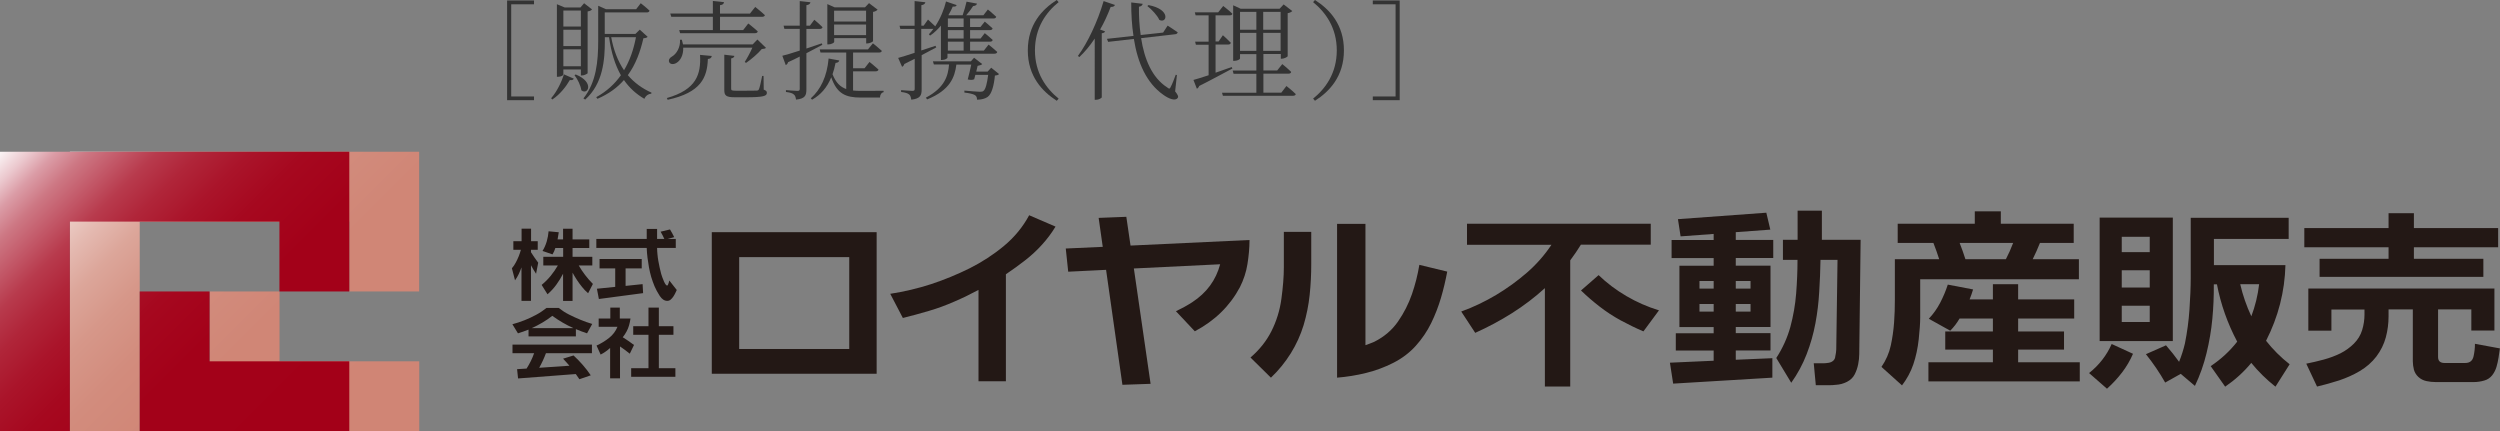 <?xml version="1.0" encoding="UTF-8"?>
<svg id="_レイヤー_2" data-name="レイヤー 2" xmlns="http://www.w3.org/2000/svg" xmlns:xlink="http://www.w3.org/1999/xlink" viewBox="0 0 255.52 44.07">
  <rect x="0" y="0" width="255.52" height="44.07" fill="#808080" stroke="none"/>
  <defs>
    <style>
      .cls-1 {
        fill: url(#linear-gradient);
      }

      .cls-2 {
        fill: #333;
      }

      .cls-3 {
        fill: #231815;
      }

      .cls-4 {
        fill: url(#linear-gradient-2);
      }
    </style>
    <linearGradient id="linear-gradient" x1="8.93" y1="13.72" x2="41.06" y2="45.86" gradientUnits="userSpaceOnUse">
      <stop offset="0" stop-color="#fff"/>
      <stop offset=".03" stop-color="#f8edeb"/>
      <stop offset=".09" stop-color="#edd1cb"/>
      <stop offset=".16" stop-color="#e4b9b0"/>
      <stop offset=".23" stop-color="#dca69a"/>
      <stop offset=".32" stop-color="#d69789"/>
      <stop offset=".43" stop-color="#d28c7d"/>
      <stop offset=".58" stop-color="#d08676"/>
      <stop offset="1" stop-color="#d08575"/>
    </linearGradient>
    <linearGradient id="linear-gradient-2" x1="1.79" y1="13.72" x2="33.92" y2="45.86" gradientUnits="userSpaceOnUse">
      <stop offset="0" stop-color="#fff"/>
      <stop offset="0" stop-color="#fbf5f6"/>
      <stop offset=".05" stop-color="#ebc7cd"/>
      <stop offset=".09" stop-color="#db9ca6"/>
      <stop offset=".14" stop-color="#cd7783"/>
      <stop offset=".2" stop-color="#c25666"/>
      <stop offset=".25" stop-color="#b83b4d"/>
      <stop offset=".32" stop-color="#b02539"/>
      <stop offset=".4" stop-color="#aa142a"/>
      <stop offset=".49" stop-color="#a6081f"/>
      <stop offset=".63" stop-color="#a30119"/>
      <stop offset="1" stop-color="#a30018"/>
    </linearGradient>
  </defs>
  <g id="_レイヤー_1-2" data-name="レイヤー 1">
    <g>
      <g>
        <g>
          <g>
            <path class="cls-3" d="m54.96,24.65v.88h-.69v.25c.23.37.48.72.74,1.07l-.22,1.13c-.19-.28-.36-.57-.52-.87v3.64h-.97v-3.42c-.08.23-.18.46-.28.68-.11.22-.23.44-.38.64l-.32-1.23c.16-.18.29-.38.4-.59.11-.21.21-.42.3-.64.09-.22.16-.44.22-.66h-.77v-.88h.84v-1.28h.97v1.28h.69Zm2.15-.91c-.03.24-.08.49-.12.73h.56v-1.09h.97v1.09h1.71v.88h-1.71v.9h2.02v.88h-1.39c.4.69.88,1.32,1.45,1.89l-.49.95c-.23-.19-.44-.41-.62-.64-.19-.23-.36-.47-.52-.71-.16-.24-.31-.5-.45-.75v2.89h-.97v-2.78c-.2.39-.43.76-.69,1.12-.26.36-.56.68-.9.98l-.6-.96c.34-.28.65-.59.93-.93.27-.34.52-.69.73-1.06h-1.49v-.88h2.03v-.9h-.8c-.07.23-.16.45-.29.65l-1.02-.35c.19-.31.33-.63.43-.97.1-.34.16-.69.19-1.04l1.05.1Z"/>
            <path class="cls-3" d="m69.07,24.42v.92h-1.91c0,.22.02.45.04.67.02.22.05.45.09.67.04.22.08.44.13.66.05.22.1.44.16.66.06.22.16.47.28.76.13.29.24.43.34.43l.07-.08c.06-.14.11-.29.14-.44l.76.97c-.05.12-.11.23-.16.34s-.12.22-.19.33-.16.21-.26.3c-.1.09-.22.14-.36.14-.29,0-.55-.17-.77-.51s-.4-.67-.53-.98c-.13-.31-.24-.63-.34-.95-.09-.32-.17-.65-.23-.98-.06-.33-.11-.66-.15-.99-.04-.33-.07-.66-.08-1h-5.15v-.92h5.15v-1.02h1.06v1.02h.74c-.11-.25-.24-.5-.38-.74l.96-.23c.16.26.3.52.43.79l-.68.18h.84Zm-3.48,2.05v.96h-1.65v1.79l1.74-.18.05.92-4.52.6-.2-1.05,1.87-.19v-1.89h-1.6v-.96h4.31Z"/>
            <path class="cls-3" d="m57.1,31.47c.33.26.68.49,1.06.68.38.19.76.37,1.16.53.39.16.79.31,1.21.43l-.53.96c-.39-.13-.77-.27-1.14-.43v.74h-4.84v-.69c-.36.14-.72.27-1.08.38l-.57-.93c.42-.11.83-.25,1.24-.41.4-.16.8-.34,1.18-.55.38-.2.73-.44,1.07-.71h1.27Zm3.4,3.75v.88h-4.7c-.19.51-.42,1.01-.69,1.49l3.09-.21c-.21-.25-.43-.48-.65-.72l1.07-.33c.67.62,1.26,1.29,1.76,2.03l-1.16.4c-.12-.18-.24-.35-.37-.53l-5.9.45-.1-.95.97-.06c.32-.5.58-1.02.77-1.57h-2.21v-.88h8.1Zm-1.89-1.68c-.77-.35-1.49-.77-2.16-1.26-.32.25-.65.48-1.01.69-.35.21-.72.4-1.1.57h4.27Z"/>
            <path class="cls-3" d="m63.35,31.44v1.12h1.09c-.03.23-.08.45-.14.68-.06.22-.15.44-.26.64-.11.21-.24.4-.39.59.4.25.79.51,1.15.79l-.43.89c-.32-.26-.66-.51-1-.74v3.26h-1.01v-3.11c-.29.27-.61.5-.97.68l-.42-.92c.46-.21.89-.47,1.28-.78.39-.31.68-.69.86-1.14h-1.92v-.84h1.19v-1.12h.97Zm5.48,1.9v.88h-1.49v3.41h1.69v.88h-4.52v-.88h1.77v-3.41h-1.56v-.88h1.56v-1.9h1.06v1.9h1.49Z"/>
          </g>
          <g>
            <path class="cls-3" d="m89.6,23.73v14.47h-16.85v-14.47h16.85Zm-2.8,11.94v-9.39h-11.25v9.39h11.25Z"/>
            <path class="cls-3" d="m107.89,23.15c-.4.66-.86,1.28-1.39,1.86-.53.59-1.11,1.12-1.74,1.61-.63.49-1.28.96-1.95,1.41v10.94h-2.8v-9.34c-.8.43-1.62.83-2.46,1.19-.84.37-1.7.69-2.59.95-.89.26-1.78.51-2.68.73l-1.29-2.47c1.43-.22,2.82-.55,4.18-.99,1.36-.45,2.67-.99,3.94-1.62,1.27-.64,2.44-1.4,3.51-2.29,1.07-.89,1.93-1.94,2.57-3.13l2.69,1.16Z"/>
            <path class="cls-3" d="m127.71,24.52c0,.83-.08,1.65-.21,2.47-.13.82-.39,1.61-.78,2.38-1.03,1.92-2.56,3.41-4.6,4.49l-1.93-2.05c.57-.27,1.12-.57,1.65-.91,1.49-.97,2.44-2.27,2.87-3.89l-8.82.43,1.71,11.79-2.88.1-1.67-11.75-3.87.19-.25-2.37,3.78-.17-.42-2.96,2.83-.11.43,2.94,12.16-.57Z"/>
            <path class="cls-3" d="m134.02,23.69v3.35c0,1-.05,2.03-.16,3.09-.11,1.06-.32,2.09-.62,3.1-.31,1.01-.74,1.96-1.31,2.88-.57.91-1.24,1.74-2.03,2.49l-2.09-2.06c.91-.78,1.63-1.68,2.14-2.69s.86-2.12,1.02-3.31c.16-1.18.25-2.26.25-3.22v-3.62h2.8Zm5.54-.81v12.4c.3-.1.6-.22.89-.34,1.02-.51,1.83-1.2,2.44-2.08.61-.88,1.08-1.81,1.42-2.79.34-.98.59-1.98.76-3l2.85.69c-.17.9-.38,1.8-.64,2.68-.26.88-.59,1.74-1,2.58-.41.84-.94,1.62-1.58,2.33-.64.71-1.41,1.29-2.3,1.74s-1.81.79-2.78,1.03c-.97.24-1.96.4-2.96.48v-15.72h2.9Z"/>
            <path class="cls-3" d="m168.72,22.86v2.15h-7.14c-.34.55-.7,1.08-1.09,1.6v12.9h-2.59v-10.06c-1.03.94-2.15,1.79-3.35,2.55-1.2.76-2.46,1.43-3.77,2.02l-1.43-2.18c1.25-.45,2.43-1.02,3.56-1.69,1.12-.67,2.17-1.43,3.15-2.28s1.81-1.8,2.51-2.85h-8.63v-2.15h18.78Zm.84,8.86l-1.59,2.15c-.8-.34-1.57-.72-2.33-1.13-.75-.41-1.47-.88-2.14-1.4-.67-.52-1.31-1.07-1.91-1.65l1.8-1.57c.85.82,1.8,1.53,2.84,2.14,1.04.61,2.15,1.1,3.33,1.46Z"/>
            <path class="cls-3" d="m180.53,21.73l.41,1.74-3.53.26v.79h3.83v1.85h-3.83v.78h3.55v6.27h-3.55v.63h3.55v1.77h-3.55v.95l3.74-.16v1.99l-10.14.61-.33-2.14,4.47-.2v-1.04h-3.87v-1.77h3.87v-.63h-3.5v-6.27h3.5v-.78h-4.3v-1.85h4.3v-.62l-3.38.25-.27-1.76,9.04-.66Zm-5.38,6.99h-1.45v.78h1.45v-.78Zm-1.45,2.35v.78h1.45v-.78h-1.45Zm5.22-1.57v-.78h-1.51v.78h1.51Zm0,2.35v-.78h-1.51v.78h1.51Zm11.25-7.34l-.14,11.67c0,.34-.04.69-.11,1.05-.07.36-.19.71-.36,1.04-.17.33-.44.58-.79.76-.36.18-.73.28-1.12.3-.24.03-.46.04-.65.04h-1.41l-.21-2.24h1.02c.13,0,.3-.02.5-.05.2-.03.36-.11.48-.22.12-.11.19-.26.2-.43.06-.25.09-.49.1-.7l.13-9.17h-1.74c-.02,1.08-.06,2.17-.13,3.25-.06,1.09-.19,2.17-.39,3.24-.2,1.07-.5,2.13-.9,3.16-.4,1.03-.92,2-1.57,2.91l-1.53-2.53c.65-1,1.13-2.06,1.44-3.18.3-1.12.5-2.25.59-3.4.09-1.15.14-2.3.14-3.45h-1.49v-2.05h1.5v-2.98h2.48v2.98h3.98Z"/>
            <path class="cls-3" d="m204.5,21.6v1.27h7.45v1.96h-3.45c-.22.56-.47,1.11-.74,1.66h4.72v2.05h-16.22v3.91c0,.55-.05,1.29-.15,2.22-.1.93-.29,1.79-.55,2.56s-.65,1.49-1.16,2.16l-2.1-1.89c.46-.67.78-1.4.95-2.17.17-.77.28-1.56.34-2.36.06-.8.08-1.58.08-2.32v-4.16h4.53c-.18-.56-.37-1.11-.59-1.66h-3.65v-1.96h7.88v-1.27h2.64Zm-2.83,7.97c-.11.35-.22.69-.36,1.03h2.38v-1.55h2.58v1.55h5.73v1.96h-5.73v1.32h4.69v1.85h-4.69v1.3h6.3v1.95h-15.47v-1.95h6.59v-1.3h-4.87v-1.85h4.87v-1.32h-3.41c-.26.45-.57.86-.95,1.24l-2.19-1.22c.47-.5.86-1.05,1.17-1.65.31-.6.57-1.21.77-1.84l2.57.49Zm4.08-4.74h-5.46c.22.55.41,1.1.59,1.66h4.14c.28-.54.53-1.1.74-1.66Z"/>
            <path class="cls-3" d="m218.01,36.16c-.29.67-.66,1.31-1.12,1.91-.46.6-.97,1.15-1.54,1.66l-1.83-1.6c1.03-.82,1.8-1.81,2.31-2.97l2.18,1Zm4.07-13.92v12.62h-7.48v-12.62h7.48Zm-2.36,3.53v-1.57h-2.86v1.57h2.86Zm0,3.62v-1.77h-2.86v1.77h2.86Zm0,3.52v-1.66h-2.86v1.66h2.86Zm1.66,2.38c.48.55.92,1.11,1.34,1.69.25-.62.45-1.25.6-1.89.22-1.11.38-2.26.46-3.44.08-1.19.13-2.28.13-3.28v-6.11h10.01v2.16h-7.64v2.68h7.31c-.07,2.7-.73,5.28-1.98,7.73.69.88,1.5,1.69,2.41,2.4l-1.45,2.29c-.92-.73-1.74-1.53-2.47-2.43-.76.92-1.65,1.73-2.67,2.43l-1.48-2.1c1.05-.7,1.95-1.53,2.71-2.5-.99-1.87-1.68-3.82-2.07-5.86h-.32c.01,1.18-.04,2.36-.15,3.53-.11,1.17-.31,2.34-.59,3.49-.28,1.16-.67,2.27-1.19,3.36l-1.45-1.23-1.59.89c-.57-1.01-1.23-1.98-1.97-2.9l2.04-.9Zm8.72-2.95c.4-1.06.67-2.16.8-3.29h-1.93c.26,1.13.64,2.22,1.14,3.29Z"/>
            <path class="cls-3" d="m255.33,23.31v1.96h-8.61v1.18h7.1v1.85h-16.74v-1.85h7.05v-1.18h-8.61v-1.96h8.61v-1.52h2.59v1.52h8.61Zm-.38,6.16v4.31h-2.36v-2.16h-3.4v4.87c0,.41.22.61.67.61h2.1c.48,0,.76-.23.86-.69.09-.41.14-.84.14-1.27l2.55.47c-.04.31-.09.63-.14.95-.05.32-.12.63-.21.94-.09.31-.24.6-.44.86-.21.26-.48.45-.83.54-.35.1-.7.15-1.04.15h-3.9c-.32,0-.63-.03-.95-.1-.32-.07-.59-.21-.82-.42-.23-.21-.38-.46-.46-.75-.07-.29-.11-.57-.11-.85v-5.31h-2.48v.72c0,.72-.09,1.43-.28,2.14-.19.7-.51,1.35-.96,1.95-.46.6-1.02,1.09-1.69,1.49-.67.4-1.38.71-2.12.96-.75.24-1.5.45-2.26.63l-1.1-2.34c.6-.12,1.2-.26,1.79-.42.59-.16,1.16-.37,1.71-.64.51-.26.97-.59,1.37-.99.4-.4.68-.86.84-1.38.16-.52.24-1.05.24-1.58v-.52h-3.38v2.16h-2.36v-4.31h19.04Z"/>
          </g>
        </g>
        <g>
          <path class="cls-1" d="m28.57,29.79h-7.14v14.28h21.42v-7.14h-14.28v-7.14ZM7.14,15.51v28.56h7.14v-21.42h21.42v7.14h7.14v-14.28H7.14Z"/>
          <path class="cls-4" d="m21.42,29.79h-7.14v14.28h21.42v-7.14h-14.28v-7.14ZM0,15.51v28.56h7.14v-21.42h21.42v7.14h7.14v-14.28H0Z"/>
        </g>
      </g>
      <g>
        <path class="cls-2" d="m51.83.05h2.75v.39h-2.33v9.42h2.33v.38h-2.75V.05Z"/>
        <path class="cls-2" d="m56.33,10.04c.59-.67,1.09-1.72,1.31-2.44l1.01.44c-.07.11-.15.18-.41.14-.36.64-1,1.47-1.79,1.99l-.12-.13Zm1.25-2.42c0,.07-.22.23-.56.23h-.1V.43l.79.33h1.62l.37-.43.81.63c-.08.1-.21.17-.45.21v6.32s-.26.22-.58.22h-.11v-.61h-1.79v.53Zm0-6.54v1.63h1.79v-1.63h-1.79Zm1.79,3.63v-1.67h-1.79v1.67h1.79Zm0,2.06v-1.73h-1.79v1.73h1.79Zm-.53.84c1.96.79,1.25,2.16.58,1.62-.07-.51-.4-1.16-.7-1.54l.12-.08Zm7.36-3.85c-.09.1-.2.13-.44.15-.31,1.36-.78,2.66-1.59,3.77.65.77,1.46,1.36,2.42,1.79l-.03.11c-.3.02-.56.2-.7.52-.86-.5-1.54-1.13-2.09-1.92-.67.77-1.55,1.42-2.71,1.92l-.12-.17c1.07-.59,1.89-1.35,2.52-2.24-.6-1.06-.99-2.33-1.21-3.89h-.43v.35c0,1.98-.18,4.39-2.01,6.03l-.18-.12c1.32-1.66,1.51-3.78,1.51-5.91V.59l.8.35h3.08l.47-.61s.56.43.9.76c-.03.12-.13.18-.29.18h-4.29v2.2h3.13l.45-.44.8.73Zm-3.73.04c.24,1.32.68,2.45,1.31,3.38.61-1.02.99-2.17,1.22-3.38h-2.53Z"/>
        <path class="cls-2" d="m68.16,10.02c3.03-.86,3.5-2.43,3.39-4.41l1.2.11c-.03.2-.17.29-.4.31-.07,1.91-.71,3.43-4.11,4.17l-.08-.18Zm1.67-5.15c.03.78-.3,1.3-.63,1.52-.27.2-.67.23-.8-.03-.1-.24.04-.45.28-.58.46-.26.88-.95.82-1.72h.19c.05.17.09.33.12.48h7.12l.48-.5.88.85c-.08.08-.2.11-.43.12-.37.45-1.08,1.06-1.61,1.42l-.13-.1c.24-.37.57-.98.78-1.46h-7.07Zm-1.32-3.49h4.35V.1l1.14.12c-.02.17-.13.28-.41.31v.86h3.06l.54-.68s.61.48.99.84c-.03.11-.14.17-.3.17h-4.29v1.35h2.37l.52-.67s.61.47.97.81c-.03.12-.12.18-.27.18h-7.67l-.09-.32h3.44v-1.35h-4.25l-.1-.32Zm9.57,7.79c.24.09.3.18.3.32,0,.32-.34.45-2.08.45h-1.21c-.88,0-1.06-.18-1.06-.73v-3.62l1.03.12c-.02.13-.12.23-.33.26v3.08c0,.18.05.22.46.22h1.12c.51,0,.89,0,1.03-.01.13-.01.18-.04.23-.14.08-.18.21-.75.33-1.36h.14l.02,1.41Z"/>
        <path class="cls-2" d="m84.05,4.58c-.45.23-.99.53-1.63.86v3.7c0,.59-.11.95-1.06,1.04-.03-.22-.08-.42-.22-.52-.13-.13-.39-.21-.81-.26v-.19s.96.08,1.17.08c.19,0,.24-.05.24-.22v-3.29c-.37.19-.77.39-1.2.58-.02.13-.12.25-.23.29l-.35-.95c.36-.08,1-.28,1.78-.53v-2.22h-1.57l-.08-.33h1.65V.11l1.09.12c-.02.15-.13.26-.41.3v2.09h.36l.45-.6s.53.44.84.76c-.03.12-.14.18-.3.18h-1.35v2c.51-.17,1.03-.35,1.57-.53l.06.15Zm3.12,4.67c.25.03.53.04.84.04.53,0,1.72,0,2.3-.01v.14c-.24.05-.36.28-.37.55h-1.97c-1.53,0-2.43-.38-3.01-2.07-.43,1.06-1.09,1.8-1.96,2.29l-.13-.14c1-.89,1.66-2.23,1.82-4.07l1.09.2c-.03.13-.14.24-.38.25-.08.42-.19.8-.31,1.16.34.85.78,1.29,1.4,1.51v-3.73h-2.63l-.08-.32h4.93l.51-.62s.56.44.91.77c-.02.11-.13.17-.29.17h-2.65v1.61h1.17l.51-.65s.57.45.92.78c-.03.12-.14.18-.29.18h-2.31v1.97Zm-1.92-4.95c0,.08-.31.24-.59.24h-.1V.42l.75.33h3.1l.41-.43.88.67c-.08.09-.25.19-.47.23v2.98c-.01.08-.36.24-.59.24h-.11v-.54h-3.27v.39Zm0-3.21v1.11h3.27v-1.11h-3.27Zm3.27,2.5v-1.08h-3.27v1.08h3.27Z"/>
        <path class="cls-2" d="m95.72,4.83c-.42.22-.92.5-1.52.81v3.49c0,.59-.11.95-1.06,1.06-.03-.23-.09-.43-.21-.53-.15-.13-.4-.21-.83-.26v-.19s.96.08,1.15.08.24-.05.24-.22v-3.06c-.33.17-.68.34-1.06.53-.03.13-.12.24-.23.29l-.4-.91c.34-.09.95-.28,1.68-.52v-2.44h-1.46l-.08-.33h1.54V.11l1.1.12c-.03.15-.14.26-.41.3v2.09h.24l.44-.62s.43.39.74.69c.53-.8.92-1.77,1.1-2.54l1.09.37c-.05.12-.14.18-.4.15-.12.28-.26.57-.44.87l.04.02h1.41c.15-.43.31-.98.4-1.39l1.07.2c-.03.13-.17.24-.4.25-.18.29-.44.64-.71.94h1.76l.46-.59s.53.43.85.74c-.02.12-.12.18-.28.18h-2.39v.87h1.06l.44-.55s.49.39.8.69c-.02.12-.12.18-.28.18h-2.02v.86h1.07l.43-.55s.51.4.81.69c-.02.12-.12.18-.27.18h-2.04v.91h1.41l.48-.61s.55.43.89.75c-.03.12-.13.18-.29.18h-4.8v.4c0,.07-.23.24-.56.24h-.11v-3.51c-.33.39-.69.74-1.11,1.02l-.12-.14c.17-.17.32-.35.46-.55h-1.24v2.21c.47-.15.97-.32,1.46-.48l.06.15Zm6.39,2.74c-.07.09-.2.13-.42.15-.11,1.1-.35,1.91-.75,2.19-.25.18-.65.28-1.08.28,0-.19-.04-.37-.22-.47-.15-.11-.63-.21-1.07-.26v-.2c.48.04,1.36.12,1.59.12.19,0,.29-.02.37-.1.2-.14.36-.77.47-1.63h-1.31c-.04.15-.08.32-.12.45-.17.08-.35.09-.66.02.13-.46.26-1.07.36-1.52h-1.52c-.17,1.3-.64,2.61-2.99,3.56l-.13-.18c1.94-1.02,2.28-2.24,2.37-3.39h-1.55l-.1-.32h3.88l.33-.37.83.65c-.08.09-.25.14-.47.18l-.14.59h1.16l.37-.4.79.64Zm-5.23-5.68v.87h1.61v-.87h-1.61Zm1.61,1.19h-1.61v.86h1.61v-.86Zm0,1.18h-1.61v.91h1.61v-.91Z"/>
        <path class="cls-2" d="m108.01,0l.19.22c-1.28,1.03-2.42,2.62-2.42,4.93s1.14,3.89,2.42,4.93l-.19.22c-1.48-.95-2.96-2.5-2.96-5.15s1.47-4.2,2.96-5.15Z"/>
        <path class="cls-2" d="m113.95.51c-.03.12-.17.21-.43.2-.31.81-.67,1.6-1.08,2.31l.51.19c-.04.1-.14.17-.34.19v6.55c-.01.07-.31.25-.58.25h-.14V3.94c-.48.73-1.01,1.36-1.57,1.89l-.15-.11c.99-1.34,2.01-3.49,2.63-5.61l1.17.4Zm6.14,8.8c.33.42.37.58.28.7-.25.36-.95.06-1.47-.32-1.72-1.21-2.62-3.26-3.01-5.71l-2.63.3-.12-.31,2.71-.3c-.17-1.08-.23-2.23-.23-3.42l1.17.14c-.02.13-.12.26-.38.3-.01.97.04,1.96.18,2.89l2.29-.25.46-.71s.64.4,1.03.68c-.02.11-.12.19-.26.2l-3.48.4c.33,2.15,1.12,4.04,2.66,5.03.2.17.28.17.36-.04.15-.26.36-.81.52-1.25l.12.03-.18,1.65Zm-2.71-8.79c2.33.43,1.89,1.94,1.11,1.51-.2-.46-.78-1.07-1.22-1.41l.11-.1Z"/>
        <path class="cls-2" d="m125.95,7.01c-.83.43-1.95,1.06-3.39,1.78-.03.12-.12.23-.23.28l-.35-.9c.32-.08.87-.26,1.55-.48v-3.12h-1.3l-.08-.31h1.38V1.57h-1.33l-.08-.31h2.39l.51-.65s.59.45.94.79c-.02.12-.13.17-.29.17h-1.43v2.67h.31l.44-.64s.52.46.81.77c-.02.12-.12.18-.27.18h-1.29v2.88c.52-.19,1.09-.39,1.65-.58l.07.15Zm5.52,1.77s.62.48.97.84c-.03.11-.13.17-.29.17h-7.16l-.09-.31h3.51v-1.94h-2.33l-.09-.33h2.42v-1.68h-1.67v.45c0,.09-.29.24-.58.24h-.12V.54l.76.35h3.99l.41-.44.88.68c-.08.09-.25.18-.47.22v4.39c-.01.08-.36.26-.59.26h-.11v-.48h-1.78v1.68h1.41l.52-.65s.57.46.91.8c-.02.12-.13.18-.29.18h-2.55v1.94h1.83l.53-.69Zm-4.73-7.57v1.83h1.67v-1.83h-1.67Zm1.67,3.99v-1.84h-1.67v1.84h1.67Zm.7-3.99v1.83h1.78v-1.83h-1.78Zm1.78,3.99v-1.84h-1.78v1.84h1.78Z"/>
        <path class="cls-2" d="m134.4,0c1.49.95,2.96,2.5,2.96,5.15s-1.47,4.2-2.96,5.15l-.19-.22c1.28-1.03,2.42-2.62,2.42-4.93s-1.14-3.89-2.42-4.93l.19-.22Z"/>
        <path class="cls-2" d="m140.31,10.24v-.38h2.33V.44h-2.33V.05h2.75v10.19h-2.75Z"/>
      </g>
    </g>
  </g>
</svg>